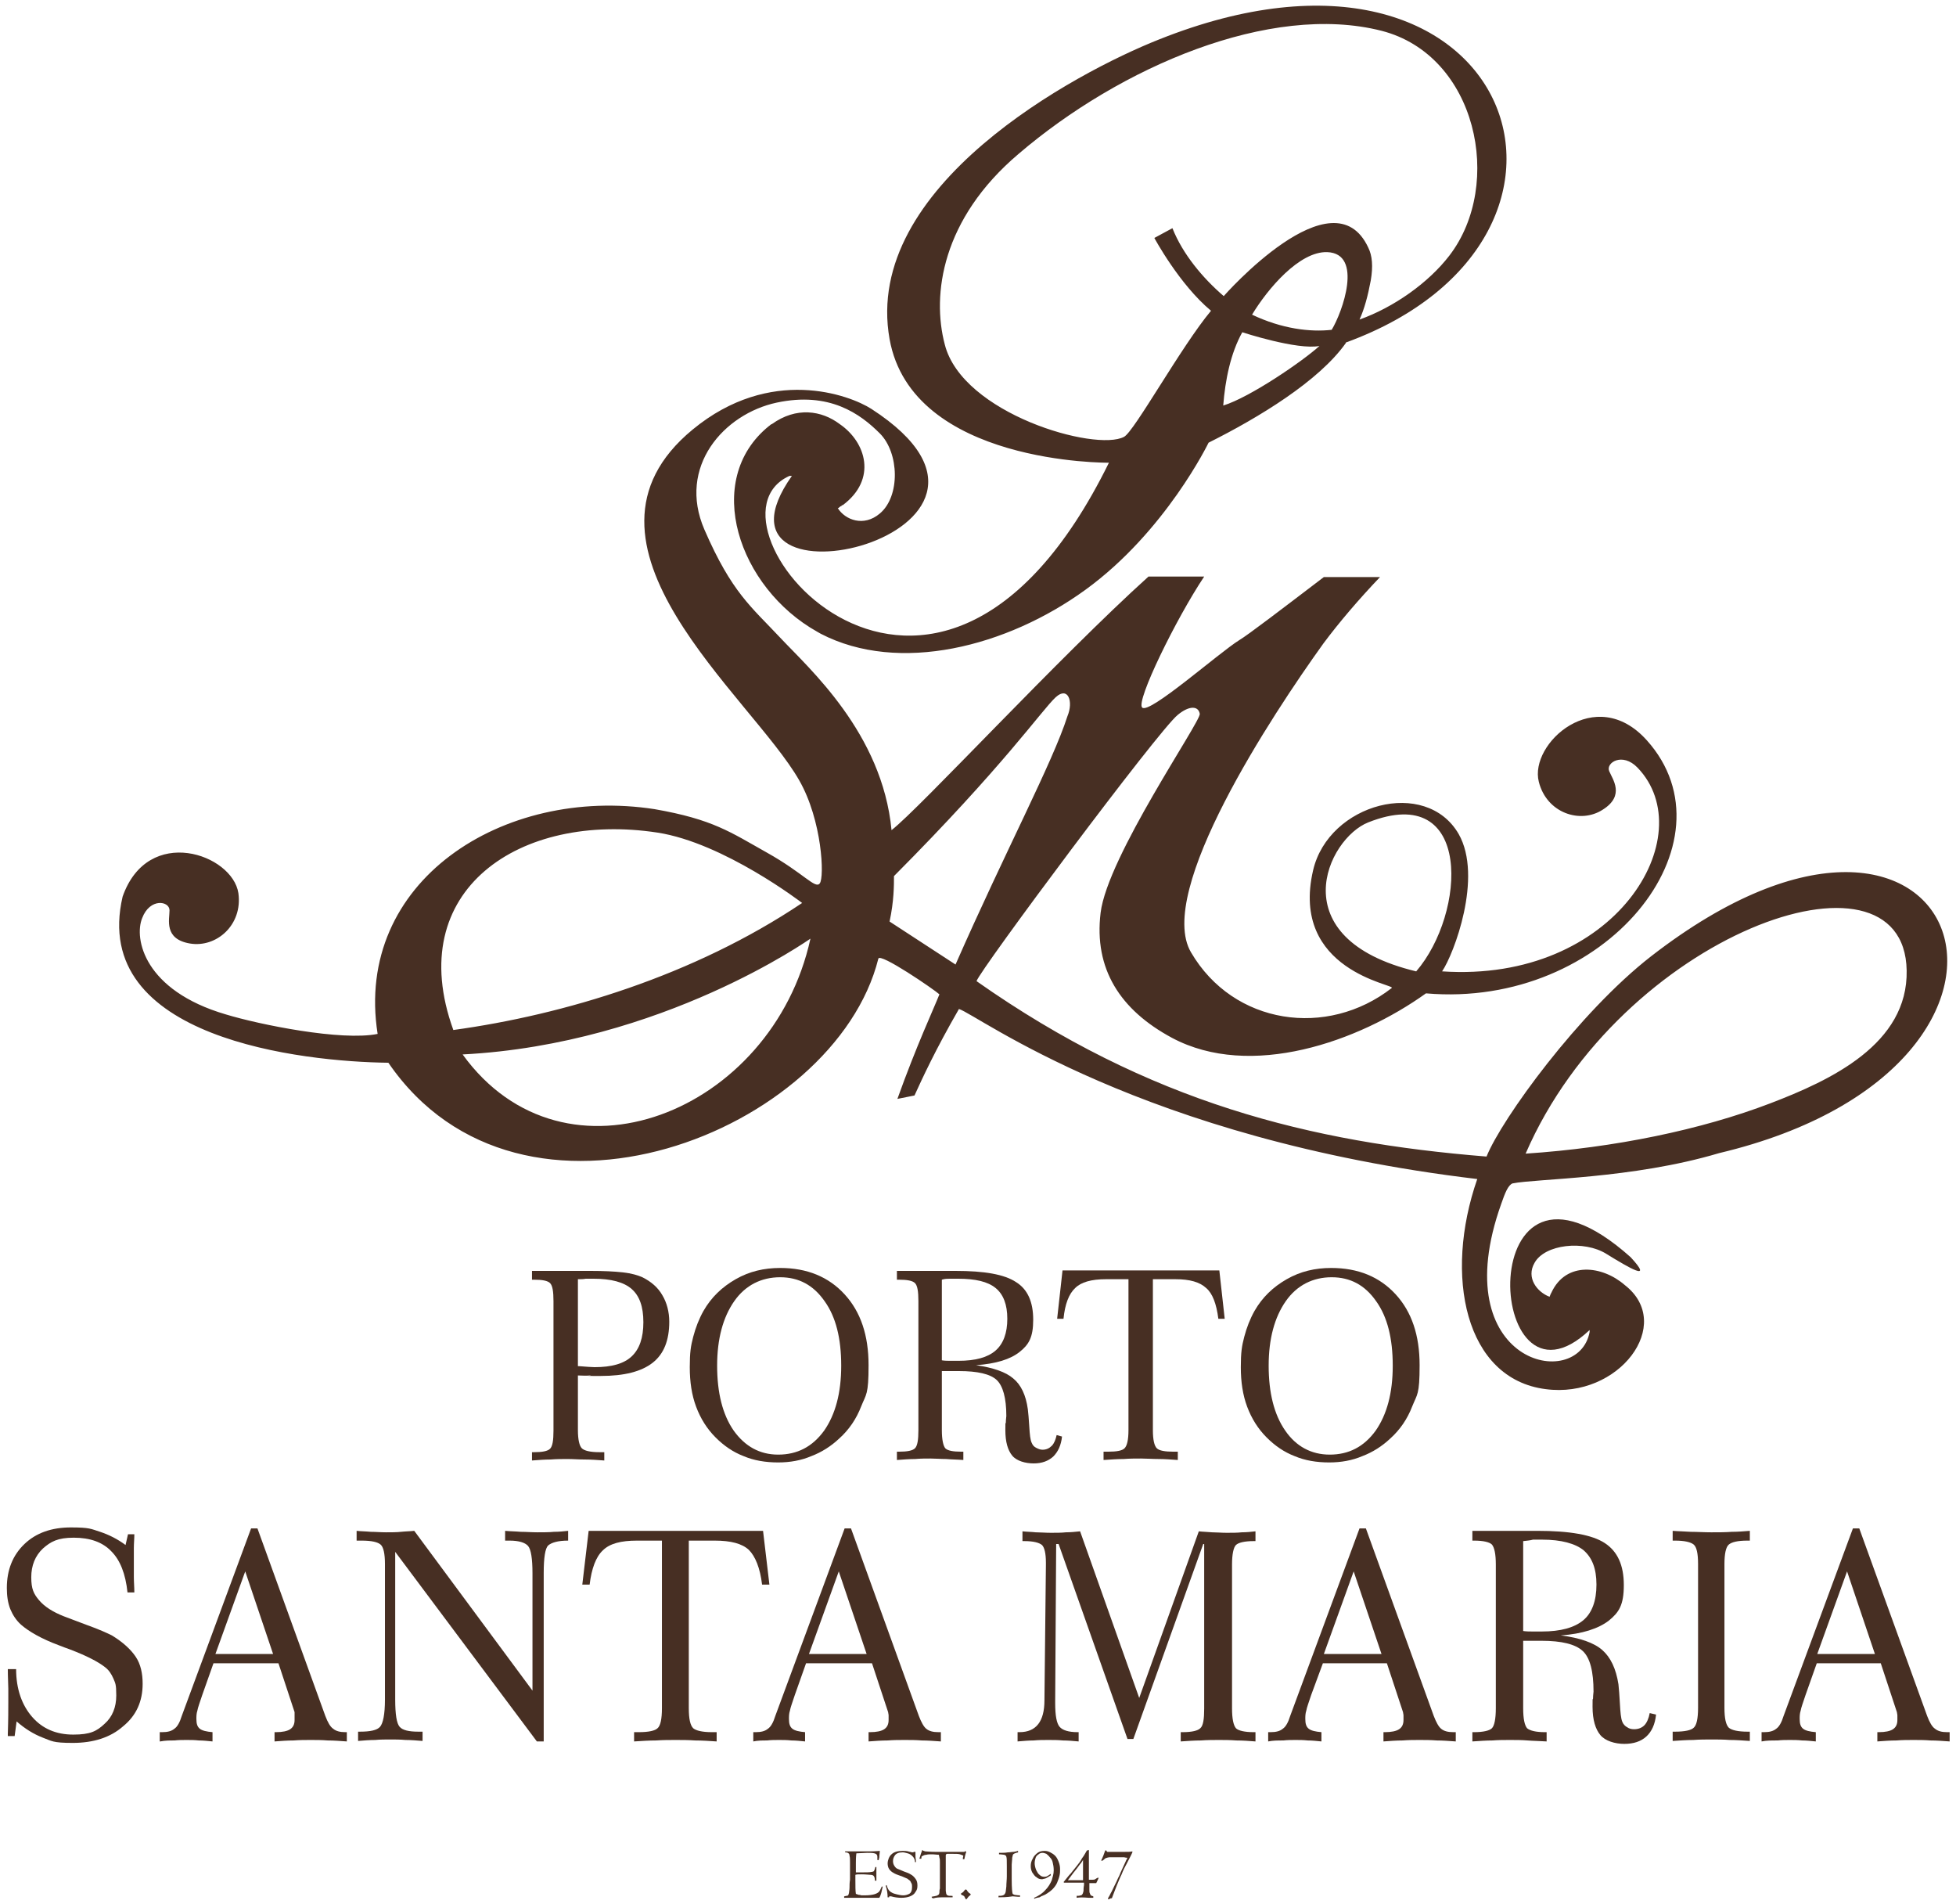 <?xml version="1.0" encoding="UTF-8"?>
<svg xmlns="http://www.w3.org/2000/svg" version="1.1" viewBox="0 0 400.4 389.7">
  <defs>
    <style>
      .cls-1 {
        fill: #472f23;
      }
    </style>
  </defs>
  <!-- Generator: Adobe Illustrator 28.6.0, SVG Export Plug-In . SVG Version: 1.2.0 Build 709)  -->
  <g>
    <g id="Layer_1">
      <g>
        <path class="cls-1" d="M118.3,261.8v17.8h.3c1.4.1,2.5.2,3.1.2,3.5,0,6-.7,7.6-2.2,1.6-1.5,2.4-3.8,2.4-7s-.8-5.4-2.4-6.8c-1.6-1.4-4.2-2.1-7.8-2.1h-1.6c-.5.1-1,.1-1.6.1M118.3,281.5v11.2c0,1.9.3,3.2.8,3.7s1.7.8,3.6.8h1v1.7c-1.4-.1-2.7-.2-4-.2s-2.4-.1-3.5-.1-2.3,0-3.5.1c-1.2,0-2.4.1-3.8.2v-1.7h.4c1.7,0,2.8-.2,3.3-.7s.7-1.7.7-3.7v-26.5c0-2-.2-3.2-.7-3.7s-1.6-.7-3.3-.7h-.4v-1.8h12c2.6,0,4.8.1,6.6.3,1.8.2,3.1.6,4,1,1.8.9,3.2,2.1,4.1,3.7.9,1.5,1.4,3.4,1.4,5.4,0,3.8-1.1,6.6-3.4,8.4-2.3,1.8-5.8,2.7-10.6,2.7s-1.4,0-2.2-.1c-.9.1-1.7,0-2.5,0Z"/>
        <path class="cls-1" d="M159.3,299.3c-2.6,0-5-.4-7.1-1.3-2.1-.8-4-2.1-5.7-3.8-1.8-1.8-3.1-3.9-4-6.3s-1.3-5.1-1.3-8.1.2-4.3.7-6.2c.5-1.9,1.2-3.7,2.1-5.3,1.6-2.8,3.8-4.9,6.6-6.5s5.8-2.3,9.1-2.3c5.5,0,9.9,1.8,13.2,5.4s4.9,8.4,4.9,14.5-.5,5.9-1.5,8.4c-1,2.6-2.5,4.8-4.5,6.6-1.7,1.6-3.6,2.8-5.7,3.6-2.1.9-4.4,1.3-6.8,1.3M159.3,297.7c3.9,0,7-1.6,9.4-4.9,2.3-3.3,3.5-7.7,3.5-13.3s-1.1-10-3.4-13.2c-2.3-3.3-5.3-4.9-9.1-4.9s-7.1,1.6-9.4,4.9c-2.3,3.3-3.5,7.7-3.5,13.2s1.1,10,3.4,13.3c2.3,3.2,5.3,4.9,9.1,4.9Z"/>
        <path class="cls-1" d="M192.8,261.9v16.5c.6.1,1.2.1,1.8.1h1.6c3.5,0,6-.7,7.6-2.1s2.4-3.6,2.4-6.5-.8-5-2.4-6.3c-1.6-1.3-4.1-1.9-7.7-1.9h-1.7c-.4,0-1,0-1.6.2M192.8,280.4v12.3c0,2,.3,3.2.7,3.7.5.5,1.6.7,3.3.7h.4v1.7c-1.2-.1-2.4-.1-3.5-.2-1.1,0-2.2-.1-3.2-.1s-2.1,0-3.2.1c-1.1,0-2.4.1-3.7.2v-1.7h.4c1.7,0,2.8-.2,3.3-.7s.7-1.7.7-3.7v-26.4c0-2-.2-3.2-.7-3.7s-1.6-.7-3.3-.7h-.4v-1.8h12c5.9,0,10,.7,12.4,2.3,2.4,1.5,3.5,4.1,3.5,7.7s-.9,5.1-2.8,6.6c-1.9,1.5-4.8,2.4-8.9,2.7,3.5.5,6.1,1.4,7.6,2.7,1.6,1.3,2.6,3.4,3,6.3.1.8.2,2,.3,3.6s.2,2.7.5,3.3c.2.5.5.8.9,1s.8.4,1.3.4c.8,0,1.4-.3,1.9-.8s.8-1.3,1-2.2l1.1.3c-.2,1.8-.8,3.1-1.8,4.1-1,.9-2.3,1.4-4,1.4s-3.5-.5-4.4-1.6-1.4-2.8-1.4-5.2,0-.9.1-1.6c0-.6.1-1.1.1-1.3,0-3.7-.7-6.2-2-7.4-1.3-1.2-3.9-1.8-7.7-1.8h-3.5v-.2Z"/>
        <path class="cls-1" d="M236,292.7c0,2,.3,3.2.8,3.7s1.7.7,3.4.7h.9v1.7c-1.4-.1-2.7-.2-3.9-.2s-2.5-.1-3.6-.1-2.4,0-3.6.1c-1.3,0-2.6.1-4.1.2v-1.7h.9c1.8,0,2.9-.2,3.4-.7s.8-1.7.8-3.7v-30.9h-4.6c-3,0-5.1.6-6.3,1.8-1.3,1.2-2.1,3.3-2.4,6.3h-1.3l1.1-9.9h32.1l1.1,9.9h-1.3c-.4-3.1-1.2-5.2-2.5-6.3-1.3-1.2-3.3-1.8-6.3-1.8h-4.6v30.9Z"/>
        <path class="cls-1" d="M272.1,299.3c-2.6,0-5-.4-7.1-1.3-2.1-.8-4-2.1-5.7-3.8-1.8-1.8-3.1-3.9-4-6.3s-1.3-5.1-1.3-8.1.2-4.3.7-6.2c.5-1.9,1.2-3.7,2.1-5.3,1.6-2.8,3.8-4.9,6.6-6.5,2.8-1.6,5.8-2.3,9.1-2.3,5.5,0,9.9,1.8,13.2,5.4,3.3,3.6,4.9,8.4,4.9,14.5s-.5,5.9-1.5,8.4c-1,2.6-2.5,4.8-4.5,6.6-1.7,1.6-3.6,2.8-5.7,3.6-2.1.9-4.4,1.3-6.8,1.3M272.2,297.7c3.9,0,7-1.6,9.4-4.9,2.3-3.3,3.5-7.7,3.5-13.3s-1.1-10-3.4-13.2c-2.3-3.3-5.3-4.9-9.1-4.9s-7.1,1.6-9.4,4.9-3.5,7.7-3.5,13.2,1.1,10,3.4,13.3c2.2,3.2,5.3,4.9,9.1,4.9Z"/>
        <path class="cls-1" d="M1.6,355.3v-.4c.1-2.9.1-5.1.1-6.6v-2.7c0-.9-.1-2.3-.1-4h1.7c0,4.1,1.2,7.4,3.3,9.8s4.9,3.6,8.4,3.6,4.8-.7,6.4-2.2c1.6-1.4,2.4-3.4,2.4-5.8s-.2-2.5-.6-3.5c-.4-.9-.9-1.7-1.7-2.3-1.4-1.1-3.7-2.3-7.1-3.6-.5-.2-.8-.3-1.1-.4s-.7-.3-1.3-.5c-3.5-1.3-6.1-2.8-7.7-4.2-1-.9-1.7-2-2.2-3.2-.5-1.3-.7-2.7-.7-4.3,0-3.7,1.2-6.7,3.6-9,2.4-2.3,5.6-3.4,9.5-3.4s4.1.3,6,.9c1.8.6,3.6,1.5,5.2,2.7l.5-2.2h1.3c0,.9-.1,1.9-.1,2.8v6c0,1,.1,2,.1,3.1h-1.4c-.4-3.8-1.5-6.6-3.3-8.4-1.8-1.9-4.4-2.8-7.7-2.8s-4.7.8-6.3,2.2c-1.6,1.5-2.4,3.5-2.4,5.9s.5,3.4,1.6,4.7c1.1,1.3,2.8,2.4,5.1,3.3,1.1.4,2.6,1,4.5,1.7,2.8,1,4.5,1.8,5.3,2.2,2.3,1.4,3.9,2.9,4.9,4.4s1.4,3.4,1.4,5.5c0,3.6-1.3,6.5-4,8.7-2.6,2.3-6.1,3.4-10.3,3.4s-4.3-.4-6.2-1.1c-1.8-.7-3.6-1.8-5.3-3.3l-.4,3h-1.4Z"/>
        <path class="cls-1" d="M32.7,356.4v-1.9h.5c1.1,0,1.9-.2,2.5-.7.6-.4,1.1-1.3,1.5-2.6l14.2-38.4h1.3l13.9,38.4c.5,1.3,1,2.2,1.6,2.6.6.5,1.4.7,2.5.7h.3v1.9c-1.4-.1-2.7-.2-3.9-.2-1.2-.1-2.4-.1-3.5-.1s-2.3,0-3.5.1c-1.2,0-2.6.1-3.9.2v-1.9h.3c1.3,0,2.3-.2,2.9-.6.6-.4.9-1,.9-1.9v-.9c0-.3,0-.5,0-.7l-3.3-10h-13.3l-2.3,6.5c-.5,1.5-.9,2.6-1,3.2-.2.6-.2,1.2-.2,1.7,0,1,.2,1.6.7,2s1.4.6,2.6.7v1.9c-1-.1-1.9-.2-2.8-.2-.9-.1-1.7-.1-2.5-.1s-1.7,0-2.5.1c-1,0-1.9,0-2.9.2M44.1,338.5h11.8l-5.7-16.9-6.1,16.9Z"/>
        <path class="cls-1" d="M80.9,317.6v30.2c0,3.1.3,4.9.9,5.6s1.9,1,3.8,1h.9v1.9c-1.2-.1-2.4-.2-3.5-.2-1.1-.1-2.1-.1-3.1-.1s-2.1,0-3.1.1c-1.1,0-2.3.1-3.5.2v-1.9h.4c2.1,0,3.5-.3,4.1-1s1-2.5,1-5.6v-27.7c0-2.1-.3-3.5-.9-4s-1.8-.8-3.9-.8h-1v-2c.9.1,1.9.1,2.9.2,1,0,2,.1,3.1.1s2.2,0,3.1-.1,1.8-.1,2.7-.2l24.2,32.7v-24c0-3-.3-4.9-.9-5.6s-1.9-1.1-3.8-1.1h-.9v-2c1,.1,2.1.1,3.2.2,1.1,0,2.2.1,3.4.1s2.4,0,3.4-.1c1,0,2-.1,2.9-.2v2c-2.1,0-3.4.4-4.1,1-.6.6-.9,2.5-.9,5.6v34.5h-1.4l-29-38.8Z"/>
        <path class="cls-1" d="M141,349.6c0,2.2.3,3.5.9,4.1.6.5,1.9.8,3.8.8h1v1.9c-1.5-.1-3-.2-4.4-.2-1.4-.1-2.7-.1-4-.1s-2.6,0-4,.1c-1.4,0-2.9.1-4.5.2v-1.9h1c2,0,3.3-.3,3.8-.8.6-.5.9-1.9.9-4.1v-34.3h-5.1c-3.3,0-5.6.6-7,2-1.4,1.3-2.3,3.7-2.7,7h-1.5l1.3-11h35.7l1.3,11h-1.5c-.4-3.4-1.4-5.8-2.7-7.1-1.4-1.3-3.7-1.9-7-1.9h-5.3v34.3Z"/>
        <path class="cls-1" d="M154.2,356.4v-1.9h.5c1.1,0,1.9-.2,2.5-.7.6-.4,1.1-1.3,1.5-2.6l14.2-38.4h1.3l13.9,38.4c.5,1.3,1,2.2,1.5,2.6.6.5,1.4.7,2.5.7h.5v1.9c-1.4-.1-2.7-.2-3.9-.2-1.2-.1-2.4-.1-3.5-.1s-2.3,0-3.5.1c-1.2,0-2.6.1-3.9.2v-1.9h.3c1.3,0,2.3-.2,2.9-.6.6-.4.9-1,.9-1.9v-.9c0-.3-.1-.5-.1-.7l-3.3-10h-13.5l-2.3,6.5c-.5,1.5-.9,2.6-1,3.2-.2.6-.2,1.2-.2,1.7,0,1,.2,1.6.7,2s1.4.6,2.6.7v1.9c-1-.1-1.9-.2-2.8-.2-.9-.1-1.7-.1-2.5-.1s-1.7,0-2.5.1c-.9,0-1.9,0-2.8.2M165.6,338.5h11.8l-5.7-16.9-6.1,16.9Z"/>
        <path class="cls-1" d="M216,347.8v.8c0,2.5.3,4.1.9,4.8.6.7,1.8,1.1,3.7,1.1h.2v1.9c-1.1-.1-2.2-.2-3.2-.2-1-.1-2-.1-3-.1s-2,0-3,.1c-1,0-2.1.1-3.3.2v-1.9h.4c3.4,0,5.1-2.2,5.1-6.5h0l.3-27.7v-.5c0-1.9-.3-3.1-.8-3.6-.6-.5-1.8-.8-3.6-.8h-.4v-2c.9.1,1.8.1,2.7.2.9,0,2,.1,3.1.1s2.2,0,3.1-.1c1,0,1.9-.1,2.9-.2l12.1,34.1,12.2-34.1c.8.1,1.7.1,2.7.2.9,0,1.9.1,3,.1s2.2,0,3.1-.1c1,0,1.9-.1,2.8-.2v2h-.4c-1.8,0-3.1.3-3.6.8s-.8,1.9-.8,4v29.4c0,2.2.3,3.5.8,4.1.5.5,1.8.8,3.6.8h.4v1.9c-1.3-.1-2.6-.2-3.9-.2-1.3-.1-2.5-.1-3.6-.1s-2.4,0-3.7.1c-1.3,0-2.6.1-4.1.2v-1.9h.4c1.9,0,3.1-.3,3.6-.8.6-.5.8-1.9.8-4v-33.7h-.2l-14.3,39.9h-1.2l-14.1-39.9h-.5l-.2,31.8Z"/>
        <path class="cls-1" d="M259.6,356.4v-1.9h.5c1.1,0,1.9-.2,2.5-.7.6-.4,1.1-1.3,1.5-2.6l14.2-38.4h1.3l13.9,38.4c.5,1.3,1,2.2,1.5,2.6.6.5,1.4.7,2.5.7h.5v1.9c-1.4-.1-2.7-.2-3.9-.2-1.2-.1-2.4-.1-3.5-.1s-2.3,0-3.5.1c-1.2,0-2.6.1-3.9.2v-1.9h.3c1.3,0,2.3-.2,2.9-.6s.9-1,.9-1.9v-.9c0-.3-.1-.5-.1-.7l-3.3-10h-13.1l-2.4,6.5c-.5,1.5-.9,2.6-1,3.2-.2.6-.2,1.2-.2,1.7,0,1,.2,1.6.7,2s1.4.6,2.6.7v1.9c-1-.1-1.9-.2-2.8-.2-.9-.1-1.7-.1-2.5-.1s-1.7,0-2.5.1c-1.2,0-2.1,0-3.1.2M271,338.5h11.8l-5.7-16.9-6.1,16.9Z"/>
        <path class="cls-1" d="M311.8,315.4v18.4c.7.1,1.3.1,2,.1h1.8c3.9,0,6.7-.8,8.5-2.3s2.7-4,2.7-7.3-.9-5.5-2.6-7c-1.7-1.4-4.6-2.2-8.5-2.2h-1.9c-.7.2-1.3.2-2,.3M311.8,335.9v13.7c0,2.2.3,3.5.8,4.1.6.5,1.8.8,3.6.8h.4v1.9c-1.4-.1-2.7-.1-3.9-.2-1.2-.1-2.4-.1-3.6-.1s-2.4,0-3.6.1c-1.2,0-2.6.1-4.1.2v-1.9h.4c1.8,0,3.1-.3,3.6-.8s.8-1.9.8-4.1v-29.4c0-2.2-.3-3.5-.8-4.1-.5-.5-1.8-.8-3.6-.8h-.4v-2h13.3c6.6,0,11.2.8,13.8,2.5,2.6,1.7,3.9,4.5,3.9,8.6s-1,5.6-3.1,7.3c-2.1,1.6-5.4,2.7-9.8,3,3.9.5,6.8,1.5,8.5,3s2.8,3.8,3.3,7c.1.9.2,2.2.3,4,.1,1.8.2,3,.5,3.7.2.5.6.9,1,1.1.4.3.9.4,1.4.4.9,0,1.6-.3,2.1-.8s.9-1.4,1.1-2.5l1.3.3c-.2,2-.9,3.5-2,4.5s-2.6,1.5-4.5,1.5-3.9-.6-4.9-1.8c-1-1.2-1.6-3.1-1.6-5.8s0-1,.1-1.7c0-.7.1-1.2.1-1.4,0-4.1-.7-6.9-2.2-8.3s-4.3-2.1-8.5-2.1h-3.7Z"/>
        <path class="cls-1" d="M358.2,313.3v2h-.5c-2,0-3.2.3-3.8.8-.6.5-.9,1.9-.9,4v29.4c0,2.2.3,3.5.9,4.1.6.5,1.9.8,3.8.8h.5v1.9c-1.5-.1-2.8-.2-4.1-.2-1.3-.1-2.5-.1-3.7-.1s-2.5,0-3.8.1c-1.3,0-2.7.1-4.2.2v-1.9h.5c2,0,3.3-.3,3.8-.8.6-.5.9-1.9.9-4.1v-29.4c0-2.2-.3-3.5-.9-4s-1.9-.8-3.8-.8h-.5v-2c1.2.1,2.4.1,3.7.2,1.3,0,2.7.1,4.2.1s2.9,0,4.2-.1c1.2,0,2.5-.1,3.7-.2"/>
        <path class="cls-1" d="M360.6,356.4v-1.9h.5c1.1,0,1.9-.2,2.5-.7.6-.4,1.1-1.3,1.5-2.6l14.2-38.4h1.3l13.9,38.4c.5,1.3,1,2.2,1.6,2.6.6.5,1.4.7,2.5.7h.5v1.9c-1.4-.1-2.7-.2-3.9-.2-1.2-.1-2.4-.1-3.5-.1s-2.3,0-3.5.1c-1.2,0-2.6.1-3.9.2v-1.9h.3c1.3,0,2.3-.2,2.9-.6s.9-1,.9-1.9v-.9c0-.3-.1-.5-.1-.7l-3.3-10h-13.1l-2.3,6.5c-.5,1.5-.9,2.6-1,3.2-.2.6-.2,1.2-.2,1.7,0,1,.2,1.6.7,2s1.4.6,2.6.7v1.9c-1-.1-1.9-.2-2.8-.2-.9-.1-1.7-.1-2.5-.1s-1.7,0-2.5.1c-1.4,0-2.3,0-3.3.2M372,338.5h11.8l-5.7-16.9-6.1,16.9Z"/>
        <path class="cls-1" d="M180.5,386.1h.2c-.1.5-.2.9-.3,1.3-.1.3-.2.7-.4,1h-2.9c-.3,0-.5,0-.4,0h-3.9v-.3c.2,0,.3-.1.5-.1s.3-.1.3-.1q.1-.1.1-.2c0-.1.1-.2.1-.4s.1-.5.1-1,0-1,.1-1.6v-3.4c0-.7,0-1.2-.1-1.5,0-.3-.1-.4-.2-.5-.1-.1-.3-.2-.7-.2v-.2h4.7c.5,0,1.3,0,2.4-.1,0,.4-.1.8-.1,1.3-.1.4-.1.6-.2.6s-.2,0-.2-.1v-.6c0-.4-.2-.6-.6-.7-.4-.1-.9-.1-1.5-.1s-1.5.1-2.2.1c-.1.8-.1,1.5-.1,2v1.9h1.1c1,0,1.7,0,2.1-.1.2,0,.4-.1.4-.1.1,0,.1-.1.2-.3.1-.1.1-.4.2-.6h.2v2.8h-.3c0-.4-.1-.8-.2-.9-.1-.2-.4-.3-.7-.3s-.9-.1-1.8-.1-1,0-1.3.1v1c0,1.3,0,2.3.1,2.9.1,0,.2.1.3.1s.2.1.3.1.3,0,.5.1h.8c.8,0,1.4-.1,1.8-.2.4-.1.8-.3,1-.5.2-.2.4-.6.6-1.1"/>
        <path class="cls-1" d="M182,388.3h-.3c0-.7-.1-1.5-.4-2.4.1,0,.2-.1.2-.1.1.4.2.6.3.8.1.2.2.3.3.4s.2.2.4.3c.3.2.7.3,1.1.4.4.1.9.2,1.3.2s.8-.1,1.2-.3c.4-.2.6-.7.6-1.4s-.1-.7-.2-.9c-.1-.3-.3-.5-.5-.6-.2-.2-.4-.3-.7-.4s-.6-.3-1-.4c-.6-.2-1.1-.4-1.4-.6-.4-.2-.7-.5-.9-.8s-.3-.7-.3-1.2.3-1.4.8-1.8c.5-.5,1.3-.7,2.3-.7s1,.1,1.5.2c.2,0,.3.1.4.1s.3,0,.4-.1h.3v1h0c.1.7.1,1,.1,1.1h-.2c0-.5-.2-.9-.5-1.2-.3-.3-.6-.5-1-.6s-.7-.2-1-.2c-.8,0-1.3.2-1.6.6s-.4.8-.4,1.2.1.7.3,1,.4.5.7.6.7.3,1.2.5c.6.2,1.1.4,1.4.6.4.2.7.5,1,.9s.4.8.4,1.4-.1.9-.4,1.3c-.2.4-.6.7-1.1.9-.5.2-1.1.3-1.8.3s-1.4-.1-2.1-.3h-.2c-.2,0-.2,0-.2.2"/>
        <path class="cls-1" d="M188.5,380.4h-.3c.2-.7.4-1.3.6-1.8.1.1.2.2.3.2s.2.1.3.1c.3,0,1,.1,2.1.1h5.9c.1,0,.1-.1.2-.2,0,.1.1.1.2.2-.2.5-.3,1-.4,1.5h-.3c0-.2,0-.4.1-.7-.1-.1-.4-.2-.7-.3-.3-.1-.8-.1-1.5-.1h-1c-.2,0-.3,0-.3.1,0,0-.1.1-.1.2v7.2c0,.3.1.5.1.7.1.2.2.3.3.3.1.1.4.1.7.1s.3,0,.3.1v.2h-1.9c-.5,0-1,0-1.6.1-.3.1-.5.1-.5.1q-.1,0-.2-.1s-.1-.1-.1-.2c.1,0,.2-.1.5-.1.3-.1.6-.1.7-.2.1-.1.2-.1.3-.2,0-.1.1-.2.1-.4s0-.5.1-.8v-5.3c0-.4,0-.8-.1-1,0-.2-.1-.4-.1-.6-.4,0-.9-.1-1.4-.1s-.9,0-1.2.1c-.3,0-.5.1-.7.2s-.3.2-.3.3c.1-.1,0,0,0,.3"/>
        <path class="cls-1" d="M196.7,387.6c0-.1.1-.1.2-.2.2-.1.4-.3.6-.6q.1-.1.2-.1t.2.1c0,.1.1.1.1.2.2.2.3.4.5.5.1,0,.1.1.2.1h0q0,.2-.1.3c-.2.1-.4.3-.6.6-.1.1-.1.2-.2.2s-.2-.1-.2-.2c-.1-.2-.2-.3-.2-.4-.1-.1-.2-.1-.3-.2h-.1q-.3-.2-.3-.3"/>
        <path class="cls-1" d="M204.4,388.3v-.3c.3,0,.6,0,.9-.1.3-.1.4-.3.5-.5s.1-.6.2-1.3c0-.7.1-1.4.1-2.1v-2c0-1.1,0-1.8-.1-2,0-.2-.2-.3-.4-.4-.2,0-.6-.1-1.1-.1v-.3c.7,0,1.3,0,1.8-.1.5,0,.8-.1,1.1-.1s.6-.1,1-.2v.3c.1,0-.4.1-.4.1-.3.1-.5.2-.6.3-.1.1-.1.4-.2.7,0,.5-.1,1-.1,1.4v3c0,1.8.1,2.8.2,3,.1.1.2.1.4.2.2,0,.5.1,1.1.1v.3c-.7,0-1.2-.1-1.5-.1-1.2.2-2.2.2-2.9.2"/>
        <path class="cls-1" d="M211.7,388.6v-.2c.9-.4,1.7-.9,2.3-1.6.6-.6,1-1.3,1.3-2,.2-.7.4-1.3.4-2s-.1-1.2-.2-1.6c-.1-.5-.3-.8-.6-1.1-.2-.3-.5-.5-.7-.7-.3-.1-.5-.2-.8-.2s-.6.1-.8.3c-.3.2-.5.4-.6.7-.1.3-.2.7-.2,1.1s.1.9.3,1.4c.2.4.4.8.7,1,.3.3.6.4,1,.4s.5-.1.7-.2.4-.3.6-.4v.3c-.3.2-.6.4-.8.5s-.4.2-.5.2c-.2,0-.3.1-.5.1-.4,0-.8-.1-1.1-.4-.4-.2-.6-.6-.9-1-.2-.4-.3-.8-.3-1.3s.1-1,.4-1.5c.2-.5.6-.9,1-1.2.4-.3.9-.4,1.4-.4s.8.1,1.2.3c.4.2.7.4,1,.7.3.3.5.7.7,1.2s.3,1,.3,1.5,0,.8-.1,1.3-.3,1-.5,1.5-.6,1-1,1.4c-.3.3-.6.5-.9.7-.3.2-.6.4-.9.5-.3.1-.5.2-.8.4-.7.1-.9.2-1.1.3"/>
        <path class="cls-1" d="M221.8,380.5c-.2.3-.4.7-.7,1-.5.7-.8,1.1-.9,1.2-.1.1-.2.3-.4.5l-1.2,1.6h3.1v-1.3c0-.5,0-1.5,0-3M220.4,388.4v-.4c.3,0,.6,0,.8-.1.2,0,.3-.1.4-.3.1-.1.1-.3.2-.6,0-.3,0-.7.1-1.2v-.5h-4.1s0-.1-.1-.1c.6-.7,1-1.3,1.5-1.8.4-.5.8-1,1.2-1.5s.8-1,1.1-1.6c.4-.5.7-1.1,1-1.6.1,0,.2,0,.4-.1v6.1h.8c.2,0,.3,0,.5-.1.1-.1.3-.2.5-.3h.2c0,.1-.5,1.1-.5,1.1h-1.4v1.4c0,.3,0,.5.1.7s.1.3.2.4c.1.1.3.1.5.2v.3h-.9c-1.2-.1-1.9-.1-2.5,0Z"/>
        <path class="cls-1" d="M225.7,380.8h-.3c.4-.8.6-1.4.7-1.7.1-.2.1-.4.2-.4h.1s.1,0,.1.1c.1.1.1.2.2.2h3.4c.8,0,1.3,0,1.7-.1v.2c-.3.7-.7,1.4-1.1,2.2-.4.7-.8,1.5-1.1,2.3-.4.8-.7,1.6-1,2.3-.3.7-.6,1.6-1,2.6h-.2s-.1,0-.2.1c-.1,0-.2.1-.2.1h-.1q-.1,0-.1-.1c0-.1.1-.3.3-.6l.3-.6c.2-.3.4-.8.7-1.4s.6-1.2.8-1.7c.3-.5.4-.9.5-1.1l1.1-2.4s0-.1.1-.2.1-.3.2-.4c-.2,0-.4,0-.7-.1h-2.9c-.3,0-.6.1-.9.2l-.6.5Z"/>
        <path class="cls-1" d="M272.6,67.5c-4.4.5-10.2-.2-16.3-3.1,3.2-5.3,9.7-13,15.4-12.8,7.4.3,3.1,12.3.9,15.9M250.4,83c.4-5.2,1.5-10.7,3.9-15,0,0,11.3,3.7,15.8,2.8-3.4,3.1-14.2,10.5-19.7,12.2ZM289.9,198.8c-27.9-6.7-18.2-27.2-9.8-30.5,21.5-8.5,20,18.7,9.8,30.5ZM134.6,170.4c13.6,2.1,29.6,14.4,29.6,14.4-22.2,14.9-48.8,22.9-71.4,26-10.4-28.7,13.7-44.7,41.8-40.4ZM94.7,215.8c40.9-2.1,71.3-23.8,71.2-23.7-7.8,35.6-50.3,52.6-71.2,23.7ZM195.6,197.4l-13.5-8.8c.9-4.2.9-7.4.9-9.3,22.5-22.6,30.2-33.9,33.1-36.6,2.5-2.3,3.7.8,2.4,3.9-3,9.4-12.7,27.6-22.9,50.8ZM312.3,236.1c19.4-44.8,77.5-65.6,78-37.5.3,15.1-15.6,22.5-27.9,27.2-14.1,5.4-31.9,9.1-50.1,10.3ZM275.5,70.1c59-21.5,34-90.9-38.3-62-16.9,6.7-60.7,30-55.1,61.3,4.6,25.7,44.9,25.3,44.9,25.3-35.9,72.9-86.3,12.1-65.4,2.7.1,0,.2,0,.3,0h.2c-20.9,29.6,56.1,12.1,16.3-13.7-4.5-2.9-20.7-8.9-36.6,4.2-28.3,23.3,12,54.6,21.8,71.8,4.7,8.2,5.2,19.9,4.2,21.1-.9,1.2-3.3-2.1-10.8-6.3s-11-6.8-23-8.9c-31-4.8-61.6,14.8-56.7,46-7.4,1.5-24.2-1.9-31.1-4-16.7-4.9-18.8-15.5-17.1-19.7,1.6-4.2,5.6-3.5,5.6-1.6s-1.2,5.9,4.2,6.8c5.4.9,10.8-3.8,9.9-10.3-1.2-8-18.5-14.1-23.7.7-6.8,29.1,37,33.8,54.4,34,27.2,39.7,91.4,14.2,100.3-21.3.3-1.3,11.4,6.3,12.5,7.3-1.1,2.8-4.7,10.5-8.6,21.4l3.5-.7c1.6-3.5,4.2-9.2,9.1-17.7,3.9,1.2,37.2,26.6,106.1,34.8-6.9,19.8-2.5,40.9,14,43,15,2,26.5-13.3,16.2-21.3-4.6-4-12-4.9-15,1.5,0,.1-.1.1-.1.2s-.1.1-.1.2c-.1.2-.1.3-.2.5h0c-2.6-1-4.8-3.9-3.1-6.9,2.1-3.9,10.2-4.7,14.7-1.9,4.7,2.9,9.8,5.9,5,.7-32.8-29.3-30,35.3-8.4,14.9h0v.4c-2.3,12.4-29.8,6.6-18.1-26.2.8-2.3,1.4-3.8,2.3-4.2,4.9-1,24.5-.9,42.3-6.2,76.2-18.1,50.2-90-13.9-40.3-14.8,11.5-30.6,33.3-33.7,41-36-2.9-69-11-104.4-35.9.7-2.3,37.3-51.4,41.2-54.5,2.3-1.9,4.2-1.9,4.5-.2.2,1.6-18.9,29.2-20.3,40.7-1.4,11.5,4,19.9,14.6,25.6,16.1,8.6,38.2.8,52-9.1,36.9,3.2,63.9-31,45.2-51.8-10.5-11.7-24.1.7-22.1,8.5,1.6,6.4,8.5,8.7,13.1,5.7,4.6-2.9,2-6.2,1.3-7.9s2.7-3.9,5.8-.7c13.3,13.8-4.4,44.1-40,41.7,2.4-3.5,8.4-19.3,3.4-28.1-6.7-11.6-26.6-6.3-29.8,7.4-4.8,20.6,17,23.4,16.1,24.1-13.2,10.3-32.4,7.6-41.1-7.3-7.3-12.4,16.6-48.6,27.1-63.2,3.2-4.3,7.3-9.1,11.6-13.6h-11.5c-8.4,6.4-15.6,11.9-17.3,12.9-4.2,2.6-18.5,15.3-19.9,13.8-1.3-1.3,6.9-18.1,12.7-26.8h-11.4c-18.2,16.4-46.8,47.4-52.6,51.9-1.9-19.9-16.9-33.1-22.8-39.4-5.9-6.3-9.9-9.2-15.5-22.1s4-23.7,14.8-26c10.8-2.3,17.1,2.3,21.1,6.3s4.2,12.9,0,16.4c-3.3,2.8-7.1,1.3-8.6-1.1h0c.2,0,.4-.3.6-.4.1,0,.2,0,.2-.2.1,0,.1,0,.2,0,7.1-5.3,4.8-12.9-.6-16.6-3.7-2.8-8.9-3.6-13.9,0-.2,0-.4.3-.6.4-13.7,11.1-6.2,33.1,9.9,42.1.2.1.5.3.7.4h0c16,8.3,38.1,2.7,54.2-9,16.4-11.9,25.2-30.1,25.2-30.1,10.2-5.1,22.6-12.6,28.1-20.4ZM280.6,57.4c.5-2.9.3-5.1-.5-6.7-7.2-15.6-29.6,9.9-29.6,9.9-4.3-3.7-8.4-8.6-10.5-13.9l-3.7,2s5.1,9.5,11.6,14.9c-6.1,7.3-15.7,24.7-17.8,25.8-5.8,3.1-33.1-4.7-36.7-18.9-2.7-10.2-.6-25.7,15.1-39C229.3,13.7,260,.5,282.8,6.3c19.5,5,25.1,31.4,13.9,46h0c-4.3,5.6-11.4,10.6-18.4,13.1,1-2.2,1.7-4.8,2.3-8Z"/>
      </g>
    </g>
  </g>
</svg>